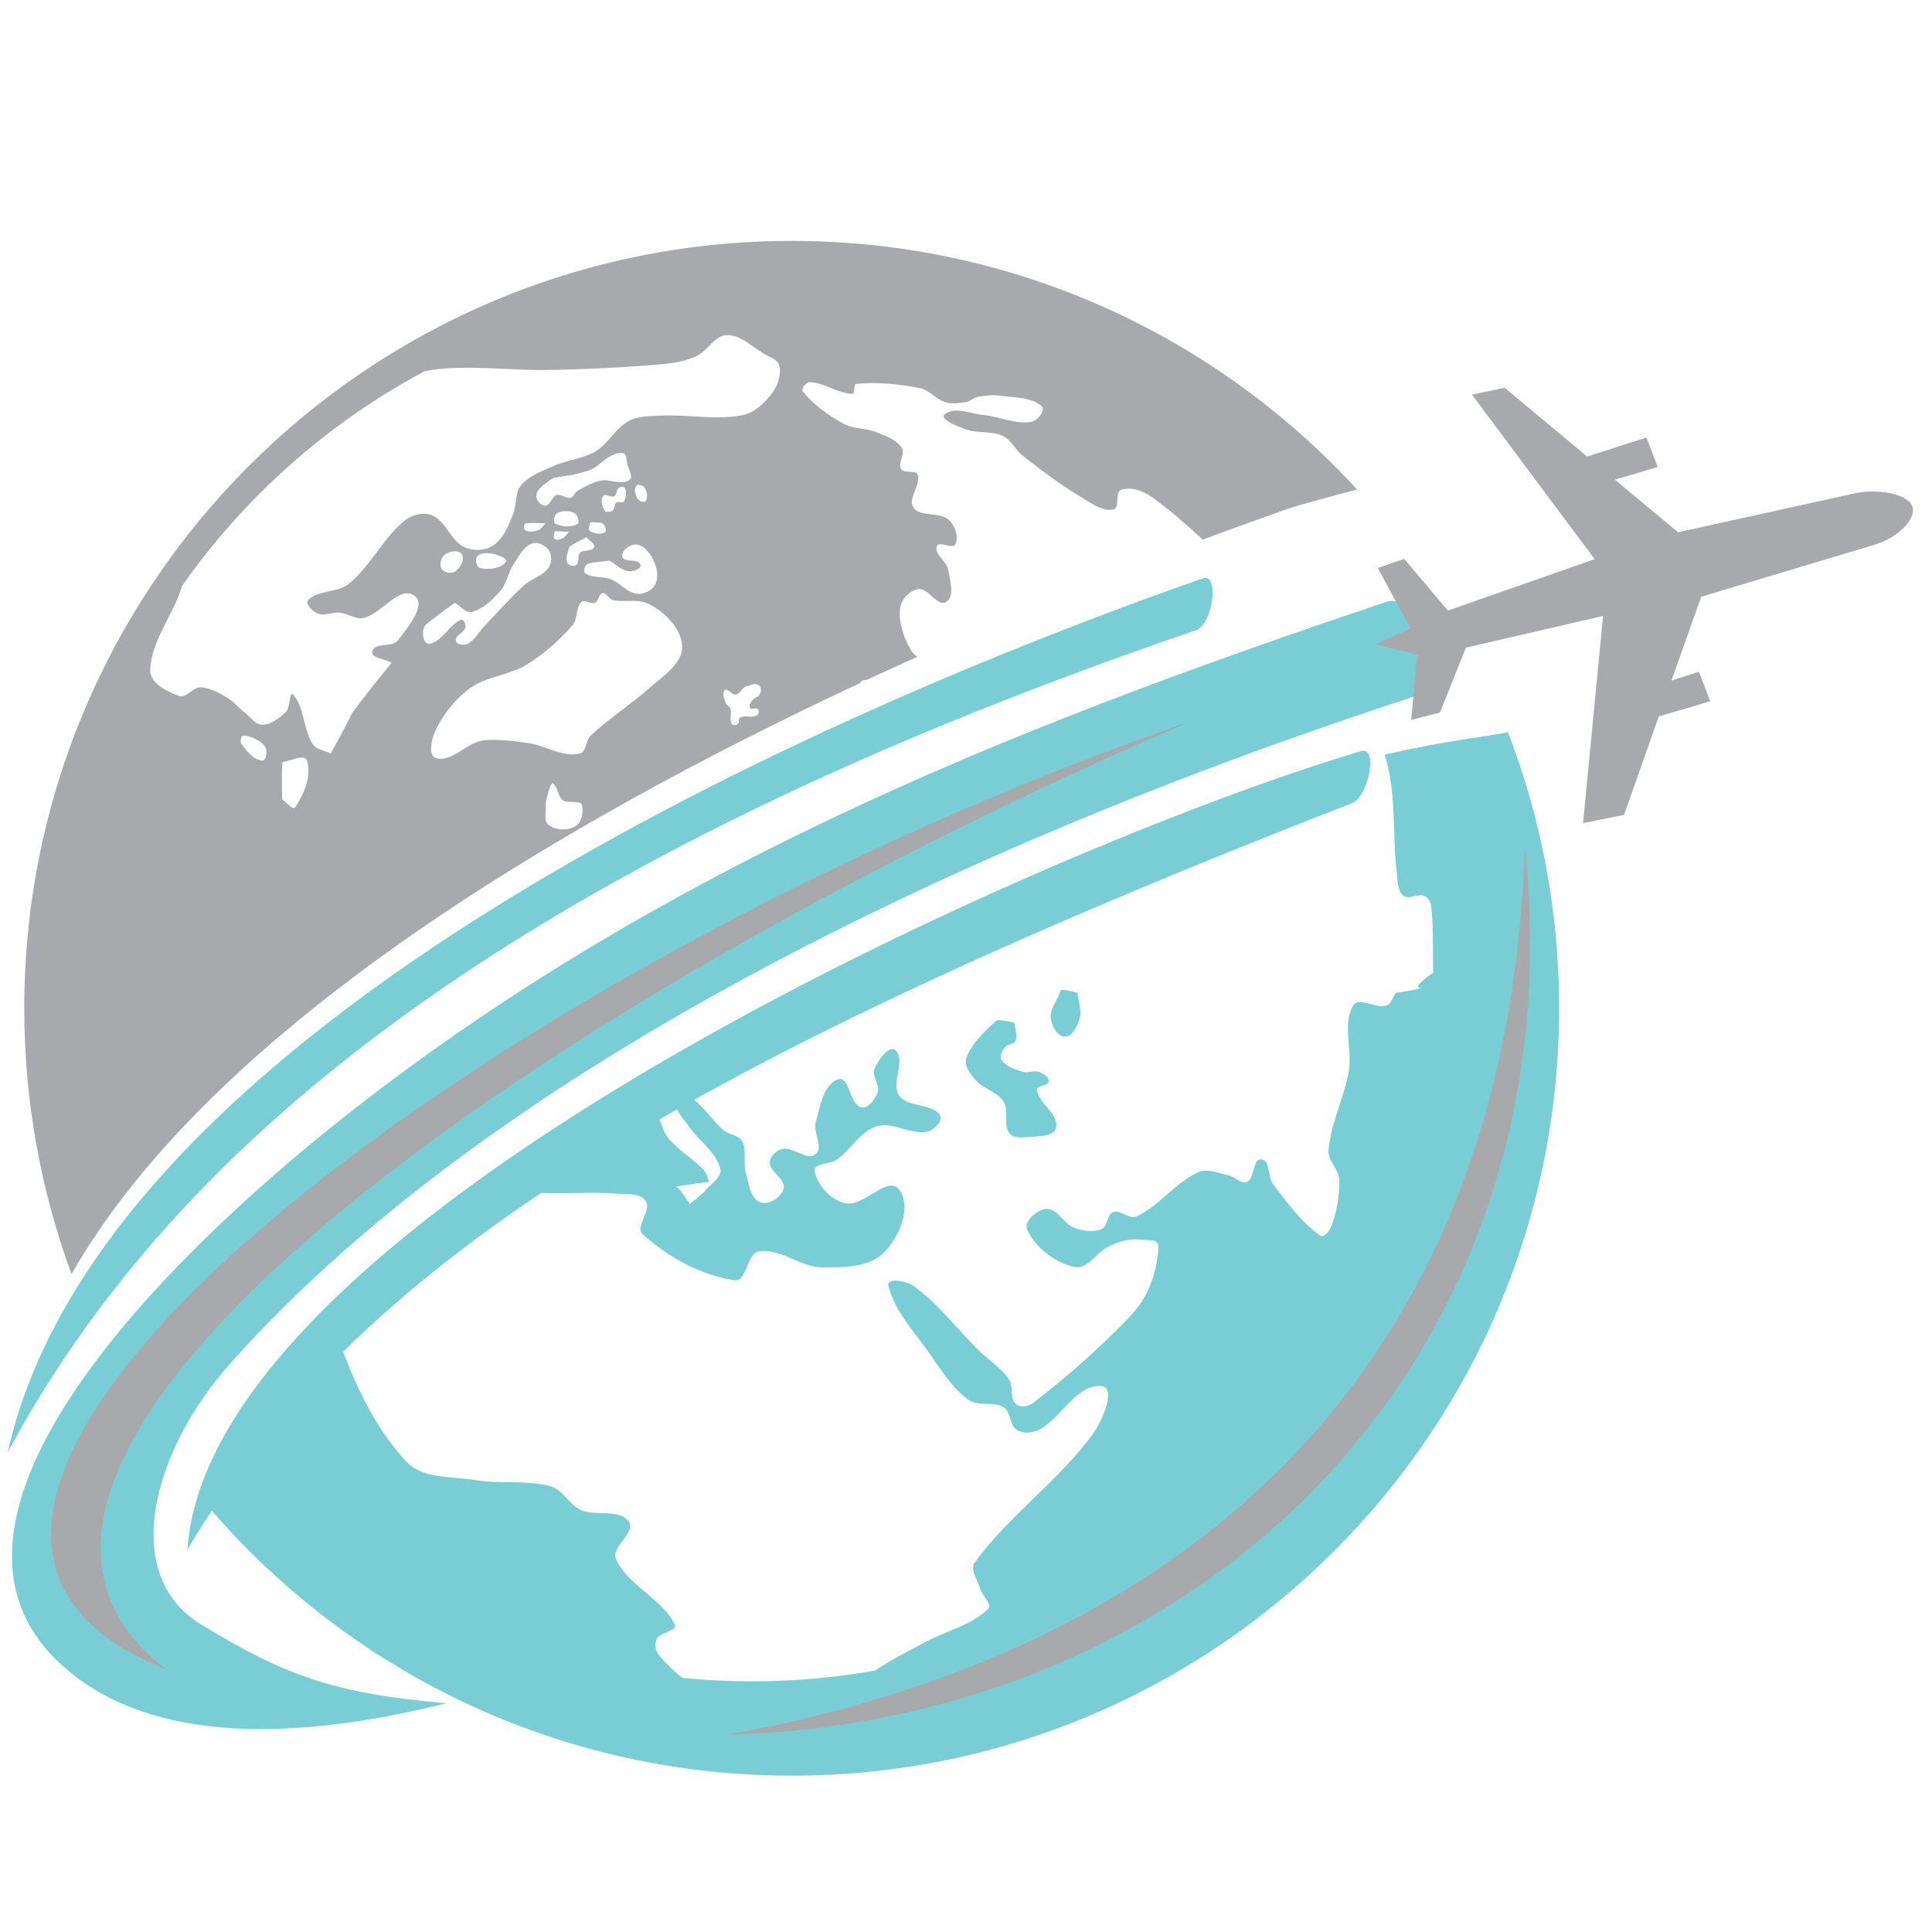<?xml version="1.0" encoding="utf-8"?>
<!-- Generator: Adobe Illustrator 16.0.0, SVG Export Plug-In . SVG Version: 6.00 Build 0)  -->
<!DOCTYPE svg PUBLIC "-//W3C//DTD SVG 1.1//EN" "http://www.w3.org/Graphics/SVG/1.1/DTD/svg11.dtd">
<svg version="1.1" id="Calque_1" xmlns="http://www.w3.org/2000/svg" xmlns:xlink="http://www.w3.org/1999/xlink" x="0px" y="0px"
	 width="36px" height="36px" viewBox="0 0 36 36" enable-background="new 0 0 36 36" xml:space="preserve">
<g>
	<g>
		<path fill-rule="evenodd" clip-rule="evenodd" fill="#BBBDBF" d="M14.48,22.577c-0.064,0.098-0.005,0.275,0.094,0.338
			c0.125,0.076,0.304,0.049,0.438-0.01c0.054-0.025,0.029-0.146-0.021-0.18c-0.077-0.051-0.188,0.006-0.278-0.02
			C14.628,22.681,14.53,22.503,14.48,22.577z"/>
		<path fill-rule="evenodd" clip-rule="evenodd" fill="#BBBDBF" d="M11.963,21.04c0.03-0.051,0.144-0.066,0.173-0.016
			c0.042,0.068-0.035,0.158-0.039,0.236c-0.008,0.131,0.035,0.264,0,0.387c-0.018,0.061-0.082,0.125-0.144,0.119
			c-0.075-0.008-0.166-0.078-0.168-0.154c-0.003-0.102,0.123-0.168,0.154-0.266C11.97,21.247,11.91,21.126,11.963,21.04z"/>
		<path fill-rule="evenodd" clip-rule="evenodd" fill="#BBBDBF" d="M18.667,30.466c0.164-0.236,0.313-0.496,0.534-0.68
			c0.225-0.184,0.551-0.215,0.776-0.396c0.095-0.078,0.018-0.338,0.14-0.338s0.207,0.236,0.139,0.338
			c-0.222,0.33-0.638,0.484-0.896,0.787C19.132,30.28,18.901,30.376,18.667,30.466z"/>
		<path fill-rule="evenodd" clip-rule="evenodd" fill="#BBBDBF" d="M6.399,24.565c0.066-0.057,0.14-0.113,0.179-0.18
			C6.518,24.444,6.458,24.505,6.399,24.565z"/>
		<path fill-rule="evenodd" clip-rule="evenodd" fill="#79CDD4" d="M28.098,13.644c0.616,1.597,0.954,3.331,0.954,5.144
			c0,7.897-6.403,14.299-14.299,14.299c-2.625,0-5.085-0.707-7.2-1.943c-0.193-0.127-0.521-0.305-0.698-0.436
			c-1.161-0.771-2.203-1.707-3.093-2.775c0.696-1.148,1.521-2.223,2.521-3.25c-0.025,0.039-0.036,0.08-0.021,0.127
			c0.293,0.873,0.686,1.758,1.314,2.43c0.3,0.32,0.84,0.266,1.273,0.338c0.466,0.08,0.958-0.008,1.414,0.119
			c0.227,0.064,0.342,0.34,0.557,0.439c0.28,0.125,0.716-0.031,0.896,0.217c0.144,0.201-0.339,0.475-0.238,0.699
			c0.222,0.496,0.849,0.727,1.094,1.213c0.066,0.129-0.276,0.146-0.338,0.279c-0.046,0.098-0.012,0.238,0.06,0.318
			c0.128,0.145,0.269,0.287,0.426,0.404c0.423,0.041,0.853,0.063,1.287,0.063c0.787,0,1.558-0.068,2.305-0.203
			c0.29-0.201,0.609-0.355,0.919-0.523c0.387-0.211,0.855-0.311,1.174-0.615c0.097-0.094-0.104-0.25-0.14-0.379
			c-0.044-0.164-0.198-0.361-0.099-0.498c0.64-0.881,1.575-1.523,2.209-2.408c0.172-0.242,0.435-0.859,0.139-0.877
			c-0.47-0.027-0.736,0.6-1.154,0.816c-0.123,0.064-0.3,0.074-0.417,0c-0.136-0.086-0.104-0.334-0.239-0.418
			c-0.19-0.119-0.476-0.008-0.657-0.139c-0.308-0.225-0.518-0.564-0.735-0.877c-0.281-0.4-0.645-0.779-0.758-1.254
			c-0.035-0.148,0.334-0.09,0.458,0c0.47,0.338,0.822,0.813,1.233,1.215c0.185,0.18,0.412,0.324,0.558,0.537
			c0.088,0.127,0.01,0.338,0.118,0.449c0.074,0.076,0.232,0.059,0.316-0.004c0.645-0.492,1.254-1.033,1.815-1.617
			c0.328-0.344,0.479-0.744,0.531-1.217c0.028-0.258-0.096-0.191-0.354-0.219c-0.21-0.023-0.408,0.045-0.596,0.143
			c-0.21,0.109-0.375,0.418-0.606,0.369c-0.364-0.078-0.721-0.352-0.883-0.686c-0.079-0.162,0.179-0.387,0.356-0.398
			c0.204-0.012,0.314,0.277,0.507,0.348c0.161,0.061,0.355,0.094,0.517,0.031c0.119-0.049,0.098-0.273,0.218-0.318
			c0.14-0.051,0.304,0.143,0.438,0.078c0.428-0.199,0.721-0.631,1.152-0.824c0.174-0.076,0.381,0.023,0.566,0.061
			c0.118,0.023,0.23,0.172,0.338,0.119c0.148-0.072,0.104-0.434,0.269-0.418c0.171,0.018,0.112,0.332,0.219,0.467
			c0.262,0.342,0.521,0.703,0.871,0.949c0.077,0.055,0.188-0.09,0.219-0.18c0.096-0.271,0.151-0.566,0.14-0.855
			c-0.008-0.197-0.216-0.359-0.199-0.557c0.045-0.506,0.293-0.973,0.378-1.473c0.068-0.4-0.122-0.862,0.08-1.215
			c0.103-0.178,0.42,0.06,0.617,0c0.096-0.028,0.119-0.159,0.179-0.238c0,0,0.559-0.08,0.438-0.1
			c-0.119-0.02,0.259-0.279,0.259-0.279c-0.014-0.418,0.012-0.839-0.04-1.254c-0.01-0.075-0.068-0.155-0.139-0.179
			c-0.12-0.041-0.282,0.081-0.379,0c-0.11-0.093-0.102-0.274-0.119-0.418c-0.089-0.701-0.006-1.431-0.199-2.11
			c-0.01-0.033-0.021-0.066-0.031-0.1C27.031,13.784,27.71,13.726,28.098,13.644L28.098,13.644z M19.759,18.46
			c-0.042,0.171-0.195,0.322-0.18,0.497c0.015,0.146,0.112,0.354,0.26,0.36c0.146,0.004,0.237-0.2,0.278-0.339
			c0.045-0.153-0.027-0.318-0.04-0.478C20.077,18.5,19.77,18.413,19.759,18.46L19.759,18.46z M18.564,19.018
			c-0.218,0.204-0.455,0.417-0.558,0.698c-0.049,0.133,0.066,0.287,0.16,0.396c0.146,0.174,0.415,0.227,0.537,0.418
			c0.104,0.166-0.012,0.418,0.099,0.578c0.07,0.102,0.238,0.094,0.359,0.08c0.181-0.021,0.484,0,0.518-0.18
			c0.046-0.256-0.316-0.439-0.358-0.697c-0.016-0.088,0.208-0.068,0.219-0.16c0.01-0.082-0.101-0.148-0.18-0.178
			c-0.093-0.035-0.203,0.029-0.298,0c-0.145-0.045-0.31-0.098-0.398-0.219c-0.049-0.066,0.012-0.172,0.06-0.24
			c0.045-0.061,0.171-0.047,0.199-0.119c0.041-0.104-0.013-0.225-0.02-0.339C18.903,19.057,18.597,18.987,18.564,19.018
			L18.564,19.018z M9.419,22.015c0.122,0.064,0.231,0.172,0.367,0.189c0.566,0.07,1.143-0.008,1.712,0.039
			c0.185,0.014,0.438-0.018,0.537,0.139c0.111,0.174-0.213,0.479-0.059,0.617c0.476,0.426,1.081,0.764,1.711,0.857
			c0.233,0.033,0.225-0.504,0.458-0.539c0.4-0.059,0.771,0.295,1.175,0.299c0.396,0.002,0.876,0.002,1.154-0.279
			c0.282-0.285,0.526-0.857,0.278-1.174c-0.211-0.27-0.66,0.33-0.995,0.258c-0.271-0.057-0.524-0.324-0.577-0.596
			c-0.03-0.154,0.291-0.127,0.418-0.219c0.259-0.189,0.431-0.523,0.737-0.617c0.299-0.094,0.626,0.156,0.936,0.1
			c0.129-0.025,0.319-0.215,0.238-0.32c-0.17-0.221-0.6-0.127-0.757-0.357s0.129-0.629-0.06-0.836
			c-0.118-0.127-0.328,0.18-0.398,0.338c-0.059,0.135,0.11,0.301,0.06,0.439c-0.047,0.131-0.184,0.322-0.317,0.277
			c-0.212-0.068-0.208-0.588-0.419-0.518c-0.284,0.096-0.331,0.51-0.418,0.797c-0.057,0.189,0.155,0.473,0,0.596
			c-0.162,0.133-0.412-0.135-0.617-0.098c-0.115,0.021-0.241,0.141-0.239,0.26c0.005,0.18,0.302,0.301,0.259,0.477
			c-0.04,0.164-0.28,0.32-0.438,0.258c-0.186-0.074-0.209-0.348-0.266-0.539c-0.057-0.191,0.021-0.42-0.07-0.598
			c-0.06-0.115-0.238-0.113-0.337-0.197c-0.243-0.205-0.409-0.508-0.686-0.666c-0.076-0.043-0.223,0.061-0.218,0.148
			c0.008,0.168,0.154,0.299,0.248,0.438c0.184,0.27,0.501,0.469,0.586,0.785c0.042,0.154-0.165,0.275-0.268,0.398
			c-0.086,0.102-0.199,0.178-0.298,0.266c0,0-0.208-0.326-0.258-0.326s0.616-0.09,0.616-0.09c-0.034-0.072-0.045-0.16-0.1-0.219
			c-0.201-0.213-0.466-0.363-0.655-0.586c-0.166-0.195-0.162-0.559-0.398-0.654c-0.184-0.076-0.328,0.266-0.526,0.277
			c-0.065,0.004-0.073-0.092-0.099-0.164c-0.105,0.064-0.208,0.129-0.311,0.191c-0.001,0.025-0.009,0.047-0.028,0.063
			c-0.059,0.047-0.129,0.07-0.205,0.086c-0.176,0.113-0.349,0.225-0.518,0.338c-0.011,0.039-0.026,0.074-0.052,0.102
			c-0.117,0.121-0.269,0.213-0.427,0.268c-0.034,0.012-0.069,0.021-0.104,0.029C9.666,21.837,9.541,21.925,9.419,22.015z"/>
		<g>
			<path fill-rule="evenodd" clip-rule="evenodd" fill="#A7A9AC" d="M14.753,4.489c4.169,0,7.921,1.785,10.534,4.632
				c-0.586,0.155-1.13,0.304-1.255,0.348c-0.479,0.168-1.023,0.364-1.619,0.586c-0.302-0.278-0.611-0.549-0.944-0.79
				c-0.16-0.116-0.387-0.199-0.576-0.139c-0.126,0.04-0.02,0.343-0.149,0.368c-0.208,0.039-0.412-0.12-0.595-0.229
				c-0.385-0.228-0.741-0.5-1.093-0.774c-0.138-0.107-0.211-0.295-0.368-0.368c-0.218-0.1-0.483-0.042-0.707-0.127
				c-0.146-0.055-0.495-0.188-0.371-0.282c0.193-0.144,0.482-0.002,0.723,0.02c0.293,0.027,0.584,0.174,0.876,0.129
				c0.117-0.019,0.288-0.22,0.197-0.297c-0.201-0.172-0.509-0.156-0.771-0.193c-0.141-0.02-0.286-0.001-0.426,0.025
				c-0.075,0.014-0.132,0.083-0.207,0.094c-0.131,0.02-0.271,0.038-0.396,0c-0.166-0.05-0.284-0.222-0.455-0.257
				c-0.391-0.081-0.797-0.117-1.193-0.084c-0.068,0.005-0.012,0.191-0.08,0.188c-0.271-0.009-0.514-0.207-0.784-0.218
				c-0.073-0.003-0.176,0.122-0.13,0.179c0.202,0.249,0.475,0.441,0.756,0.596c0.186,0.102,0.42,0.078,0.615,0.159
				c0.17,0.07,0.366,0.136,0.468,0.288c0.072,0.11-0.078,0.283-0.011,0.397c0.056,0.094,0.275,0.005,0.308,0.109
				c0.063,0.194-0.194,0.438-0.079,0.606C17.15,9.645,17.5,9.53,17.675,9.683c0.118,0.104,0.192,0.312,0.128,0.457
				c-0.047,0.106-0.315-0.073-0.347,0.04c-0.045,0.156,0.186,0.278,0.213,0.439c0.032,0.196,0.128,0.489-0.04,0.597
				c-0.16,0.103-0.33-0.265-0.518-0.239c-0.162,0.023-0.318,0.195-0.339,0.358c-0.032,0.265,0.069,0.543,0.199,0.776
				c0.029,0.052,0.073,0.092,0.123,0.127c-0.309,0.139-0.621,0.282-0.935,0.428c-0.021,0.003-0.04,0.006-0.06,0.009
				c-0.04,0.004-0.062,0.025-0.072,0.053c-5.68,2.652-12.101,6.477-14.694,11.012c-0.569-1.543-0.881-3.211-0.881-4.952
				C0.453,10.892,6.857,4.489,14.753,4.489L14.753,4.489z M4.542,13.706C4.487,13.7,4.47,13.82,4.501,13.864
				c0.096,0.132,0.217,0.29,0.378,0.308c0.088,0.01,0.111-0.187,0.06-0.258C4.852,13.793,4.69,13.722,4.542,13.706L4.542,13.706z
				 M5.267,14.202c-0.022,0.003-0.01,0.695-0.01,0.695c0.083,0.046,0.197,0.219,0.249,0.139c0.16-0.246,0.299-0.571,0.218-0.854
				C5.682,14.036,5.417,14.178,5.267,14.202L5.267,14.202z M10.611,10.189c-0.03,0.096-0.075,0.205-0.04,0.298
				c0.021,0.054,0.124,0.076,0.169,0.04c0.062-0.049,0.013-0.172,0.069-0.228c0.065-0.065,0.223-0.014,0.259-0.1
				c0.03-0.072-0.093-0.125-0.14-0.188C10.929,10.01,10.618,10.167,10.611,10.189L10.611,10.189z M10.999,9.732
				c-0.003,0.053-0.053,0.128-0.01,0.159c0.076,0.053,0.195,0.073,0.278,0.03c0.047-0.025,0.011-0.124-0.03-0.159
				c-0.048-0.042-0.126-0.02-0.189-0.03H10.999L10.999,9.732z M11.853,9.057c-0.042,0.068-0.014,0.171,0.03,0.238
				c0.028,0.043,0.122,0.083,0.149,0.04c0.043-0.07,0.025-0.178-0.02-0.248C11.983,9.041,11.881,9.011,11.853,9.057L11.853,9.057z
				 M11.267,9.514c0.027,0.041,0.107,0.028,0.149,0c0.045-0.031,0.026-0.115,0.07-0.149c0.036-0.029,0.115,0.021,0.139-0.02
				c0.042-0.072,0.051-0.171,0.02-0.249c-0.015-0.037-0.088-0.023-0.12,0c-0.045,0.034-0.029,0.123-0.079,0.149
				c-0.062,0.032-0.17-0.058-0.208,0C11.187,9.32,11.217,9.439,11.267,9.514L11.267,9.514z M10.353,9.593
				c-0.033,0.046-0.051,0.146,0,0.169c0.121,0.054,0.277,0.067,0.397,0.01c0.057-0.026,0.023-0.142-0.019-0.188
				c-0.049-0.053-0.137-0.062-0.209-0.059C10.461,9.525,10.388,9.543,10.353,9.593L10.353,9.593z M10.333,9.901
				c0,0.046-0.035,0.109,0,0.139c0.038,0.033,0.104,0.012,0.149-0.01c0.051-0.024,0.08-0.079,0.119-0.119
				C10.601,9.911,10.333,9.891,10.333,9.901L10.333,9.901z M9.777,9.762c-0.019,0.035-0.026,0.102,0.01,0.12
				c0.072,0.034,0.164,0.025,0.238,0c0.061-0.021,0.093-0.086,0.14-0.13C10.165,9.751,9.792,9.734,9.777,9.762L9.777,9.762z
				 M8.893,10.368c-0.049,0.058-0.014,0.203,0.06,0.219c0.156,0.032,0.363,0.012,0.467-0.109c0.062-0.073-0.145-0.139-0.239-0.159
				C9.085,10.299,8.956,10.294,8.893,10.368L8.893,10.368z M8.296,10.328c-0.075,0.053-0.116,0.188-0.069,0.268
				c0.045,0.076,0.187,0.101,0.259,0.05c0.092-0.066,0.177-0.221,0.119-0.318C8.552,10.24,8.38,10.269,8.296,10.328L8.296,10.328z
				 M10.293,8.917c-0.112,0.085-0.261,0.163-0.298,0.298C9.973,9.3,10.067,9.422,10.154,9.424c0.099,0.002,0.125-0.169,0.219-0.199
				c0.083-0.025,0.172,0.067,0.258,0.05c0.06-0.012,0.077-0.099,0.13-0.129c0.135-0.078,0.274-0.158,0.427-0.189
				c0.175-0.036,0.387,0.089,0.537-0.01c0.089-0.059-0.019-0.213-0.041-0.318c-0.012-0.062-0.001-0.155-0.059-0.179
				c-0.078-0.033-0.173,0.012-0.249,0.049c-0.124,0.061-0.214,0.178-0.337,0.239c-0.115,0.057-0.245,0.073-0.368,0.109
				C10.671,8.848,10.325,8.894,10.293,8.917L10.293,8.917z M10.949,10.507c-0.054,0.028-0.091,0.146-0.04,0.179
				c0.136,0.09,0.325,0.049,0.477,0.109c0.169,0.067,0.296,0.244,0.477,0.268c0.124,0.017,0.274-0.052,0.338-0.159
				c0.069-0.117,0.053-0.282,0-0.407c-0.061-0.145-0.165-0.315-0.318-0.348c-0.118-0.025-0.304,0.099-0.288,0.218
				c0.017,0.122,0.29,0.036,0.338,0.149c0.033,0.078-0.135,0.14-0.219,0.129c-0.135-0.016-0.238-0.132-0.357-0.199
				C11.356,10.447,10.991,10.485,10.949,10.507L10.949,10.507z M7.919,11.659c-0.072,0.091-0.035,0.356,0.079,0.338
				c0.243-0.04,0.363-0.345,0.586-0.447c0.05-0.022,0.101,0.086,0.089,0.139c-0.023,0.099-0.192,0.147-0.179,0.249
				c0.01,0.075,0.151,0.094,0.219,0.06c0.137-0.071,0.211-0.227,0.318-0.338c0.244-0.253,0.475-0.519,0.735-0.755
				c0.139-0.126,0.351-0.174,0.458-0.328c0.062-0.09,0.063-0.239,0-0.328c-0.066-0.092-0.213-0.162-0.318-0.119
				c-0.158,0.064-0.243,0.245-0.337,0.387c-0.103,0.155-0.127,0.358-0.249,0.497c-0.144,0.164-0.315,0.333-0.526,0.388
				c-0.116,0.03-0.212-0.112-0.318-0.169C8.475,11.232,7.976,11.588,7.919,11.659L7.919,11.659z M11.227,11.053
				c-0.075,0.011-0.069,0.149-0.139,0.179c-0.079,0.034-0.198-0.071-0.259-0.01c-0.107,0.107-0.059,0.313-0.159,0.427
				c-0.247,0.283-0.535,0.539-0.854,0.735c-0.324,0.199-0.745,0.215-1.053,0.437c-0.275,0.198-0.5,0.479-0.646,0.785
				c-0.076,0.158-0.152,0.49,0.02,0.526c0.309,0.064,0.57-0.308,0.884-0.338c0.268-0.025,0.549,0.013,0.815,0.05
				c0.328,0.045,0.64,0.271,0.963,0.198c0.129-0.028,0.112-0.247,0.209-0.337c0.341-0.32,0.742-0.573,1.093-0.884
				c0.207-0.183,0.461-0.345,0.576-0.596c0.071-0.154,0.021-0.362-0.07-0.506c-0.128-0.205-0.326-0.377-0.546-0.477
				c-0.194-0.088-0.429-0.013-0.636-0.059C11.349,11.165,11.305,11.042,11.227,11.053L11.227,11.053z M13.917,12.787
				c-0.092,0.023-0.109,0.126-0.199,0.156c-0.061,0.02-0.176-0.132-0.216-0.082c-0.05,0.062-0.004,0.162,0.02,0.238
				c0.014,0.045,0.077,0.064,0.089,0.109c0.031,0.109-0.026,0.175,0.022,0.278c0.017,0.036,0.094,0.03,0.119,0
				c0.039-0.046-0.009-0.097,0.047-0.119c0.124-0.049,0.165,0.018,0.288-0.03c0.05-0.02,0.07-0.089,0.03-0.124
				c-0.051-0.044-0.1,0.029-0.14-0.024c-0.033-0.046,0.021-0.118,0.06-0.159c0.043-0.047,0.085-0.031,0.117-0.087
				c0.029-0.052,0.038-0.135-0.01-0.171C14.073,12.717,14.004,12.764,13.917,12.787L13.917,12.787z M10.304,14.599
				c-0.056-0.045-0.139,0.378-0.139,0.378c0.02,0.133-0.047,0.318,0.06,0.398c0.133,0.1,0.356,0.106,0.498,0.02
				c0.118-0.072,0.156-0.264,0.12-0.398c-0.024-0.092-0.272-0.023-0.348-0.08C10.387,14.839,10.406,14.682,10.304,14.599
				L10.304,14.599z M3.393,10.917c-0.155,0.538-0.578,1.012-0.594,1.572c-0.006,0.24,0.311,0.4,0.538,0.478
				c0.135,0.046,0.255-0.162,0.398-0.159c0.17,0.004,0.33,0.094,0.478,0.179c0.135,0.077,0.235,0.204,0.358,0.299
				c0.102,0.078,0.189,0.222,0.318,0.219c0.167-0.004,0.318-0.123,0.438-0.239c0.083-0.081,0.065-0.407,0.14-0.319
				c0.209,0.252,0.182,0.639,0.358,0.916c0.068,0.107,0.225,0.12,0.338,0.179c0,0,0.338-0.617,0.378-0.716
				c0.04-0.1,0.756-0.976,0.756-0.976c-0.119-0.073-0.396-0.084-0.358-0.219c0.047-0.166,0.374-0.061,0.478-0.2
				c0.178-0.236,0.546-0.673,0.299-0.835c-0.286-0.188-0.603,0.342-0.936,0.418c-0.152,0.035-0.303-0.085-0.458-0.1
				c-0.132-0.012-0.275,0.071-0.397,0.02c-0.097-0.04-0.255-0.186-0.179-0.258c0.195-0.188,0.547-0.126,0.756-0.299
				c0.403-0.332,0.632-0.843,1.035-1.174c0.135-0.111,0.356-0.169,0.517-0.1c0.237,0.103,0.325,0.412,0.538,0.558
				c0.111,0.076,0.264,0.098,0.397,0.079c0.121-0.017,0.24-0.086,0.318-0.179C9.43,9.918,9.499,9.737,9.567,9.563
				c0.065-0.167,0.024-0.381,0.139-0.518c0.149-0.178,0.386-0.262,0.597-0.358C10.56,8.57,10.859,8.552,11.1,8.408
				c0.239-0.143,0.37-0.432,0.613-0.563c0.184-0.099,0.409-0.089,0.616-0.1c0.502-0.025,1.017,0.09,1.51-0.01
				c0.223-0.045,0.41-0.226,0.546-0.407c0.105-0.14,0.174-0.335,0.139-0.507c-0.024-0.12-0.182-0.167-0.288-0.229
				c-0.224-0.131-0.437-0.356-0.695-0.348c-0.226,0.007-0.352,0.292-0.557,0.388c-0.186,0.086-0.392,0.13-0.596,0.149
				c-0.752,0.069-1.509,0.103-2.265,0.114C9.543,6.904,8.58,6.782,7.915,6.916C6.111,7.878,4.562,9.254,3.393,10.917z"/>
		</g>
		<g>
			<path fill-rule="evenodd" clip-rule="evenodd" fill="#79CDD4" d="M3.748,30.271c-1.516-0.92-0.923-3.219,0.541-4.863
				c5.061-5.688,14.205-9.89,22.216-12.479c0.657-0.213-0.023-1.933-0.68-1.712c-6.312,2.127-13.226,4.715-19.39,9.578
				c-3.555,2.805-8.096,7.475-5.389,10.131c1.389,1.363,3.807,1.674,7.273,0.811C6.194,31.558,5.283,31.202,3.748,30.271z"/>
			<path fill-rule="evenodd" clip-rule="evenodd" fill="#79CDD4" d="M3.492,28.876c0.413-6.186,15.877-13.094,21.875-14.882
				c0.315-0.094,0.138,0.849-0.174,0.971C12.427,19.938,6.623,23.597,3.492,28.876z"/>
			<path fill-rule="evenodd" clip-rule="evenodd" fill="#79CDD4" d="M0.144,27.062c1.848-8.293,16.304-14.197,22.27-16.286
				c0.313-0.109,0.187,0.861-0.127,0.968C8.946,16.292,3.036,21.681,0.144,27.062z"/>
		</g>
		<path fill-rule="evenodd" clip-rule="evenodd" fill="#A7A9AC" d="M27.427,7.353l0.61-0.127l1.537,1.28l1.105-0.354l0.211,0.55
			l-0.798,0.236l1.177,0.98l3.291-0.725c0.429-0.094,0.992,0.01,1.072,0.24c0.092,0.261-0.319,0.602-0.677,0.709l-3.255,0.977
			l-0.554,1.562l0.511-0.164l0.211,0.55L30.91,13.35l-0.649,1.834l-0.763,0.154l0.373-3.861l-2.556,0.591l-0.482,1.208l-0.538,0.139
			l0.113-1.215l-0.783-0.195l0.661-0.292l-0.614-1.129l0.494-0.17l0.813,0.963l2.735-0.958L27.427,7.353z"/>
		<path fill-rule="evenodd" clip-rule="evenodd" fill="#A7A9AC" d="M28.412,15.758c1.011,9.511-5.926,16.319-14.869,16.567
			C21.927,30.813,28.109,25.733,28.412,15.758z"/>
		<path fill-rule="evenodd" clip-rule="evenodd" fill="#A7A9AC" d="M22.166,13.449C8.848,18.038-4.313,28.187,3.088,31.101
			C-1.99,27.196,9.75,18.78,22.166,13.449z"/>
	</g>
</g>
</svg>
